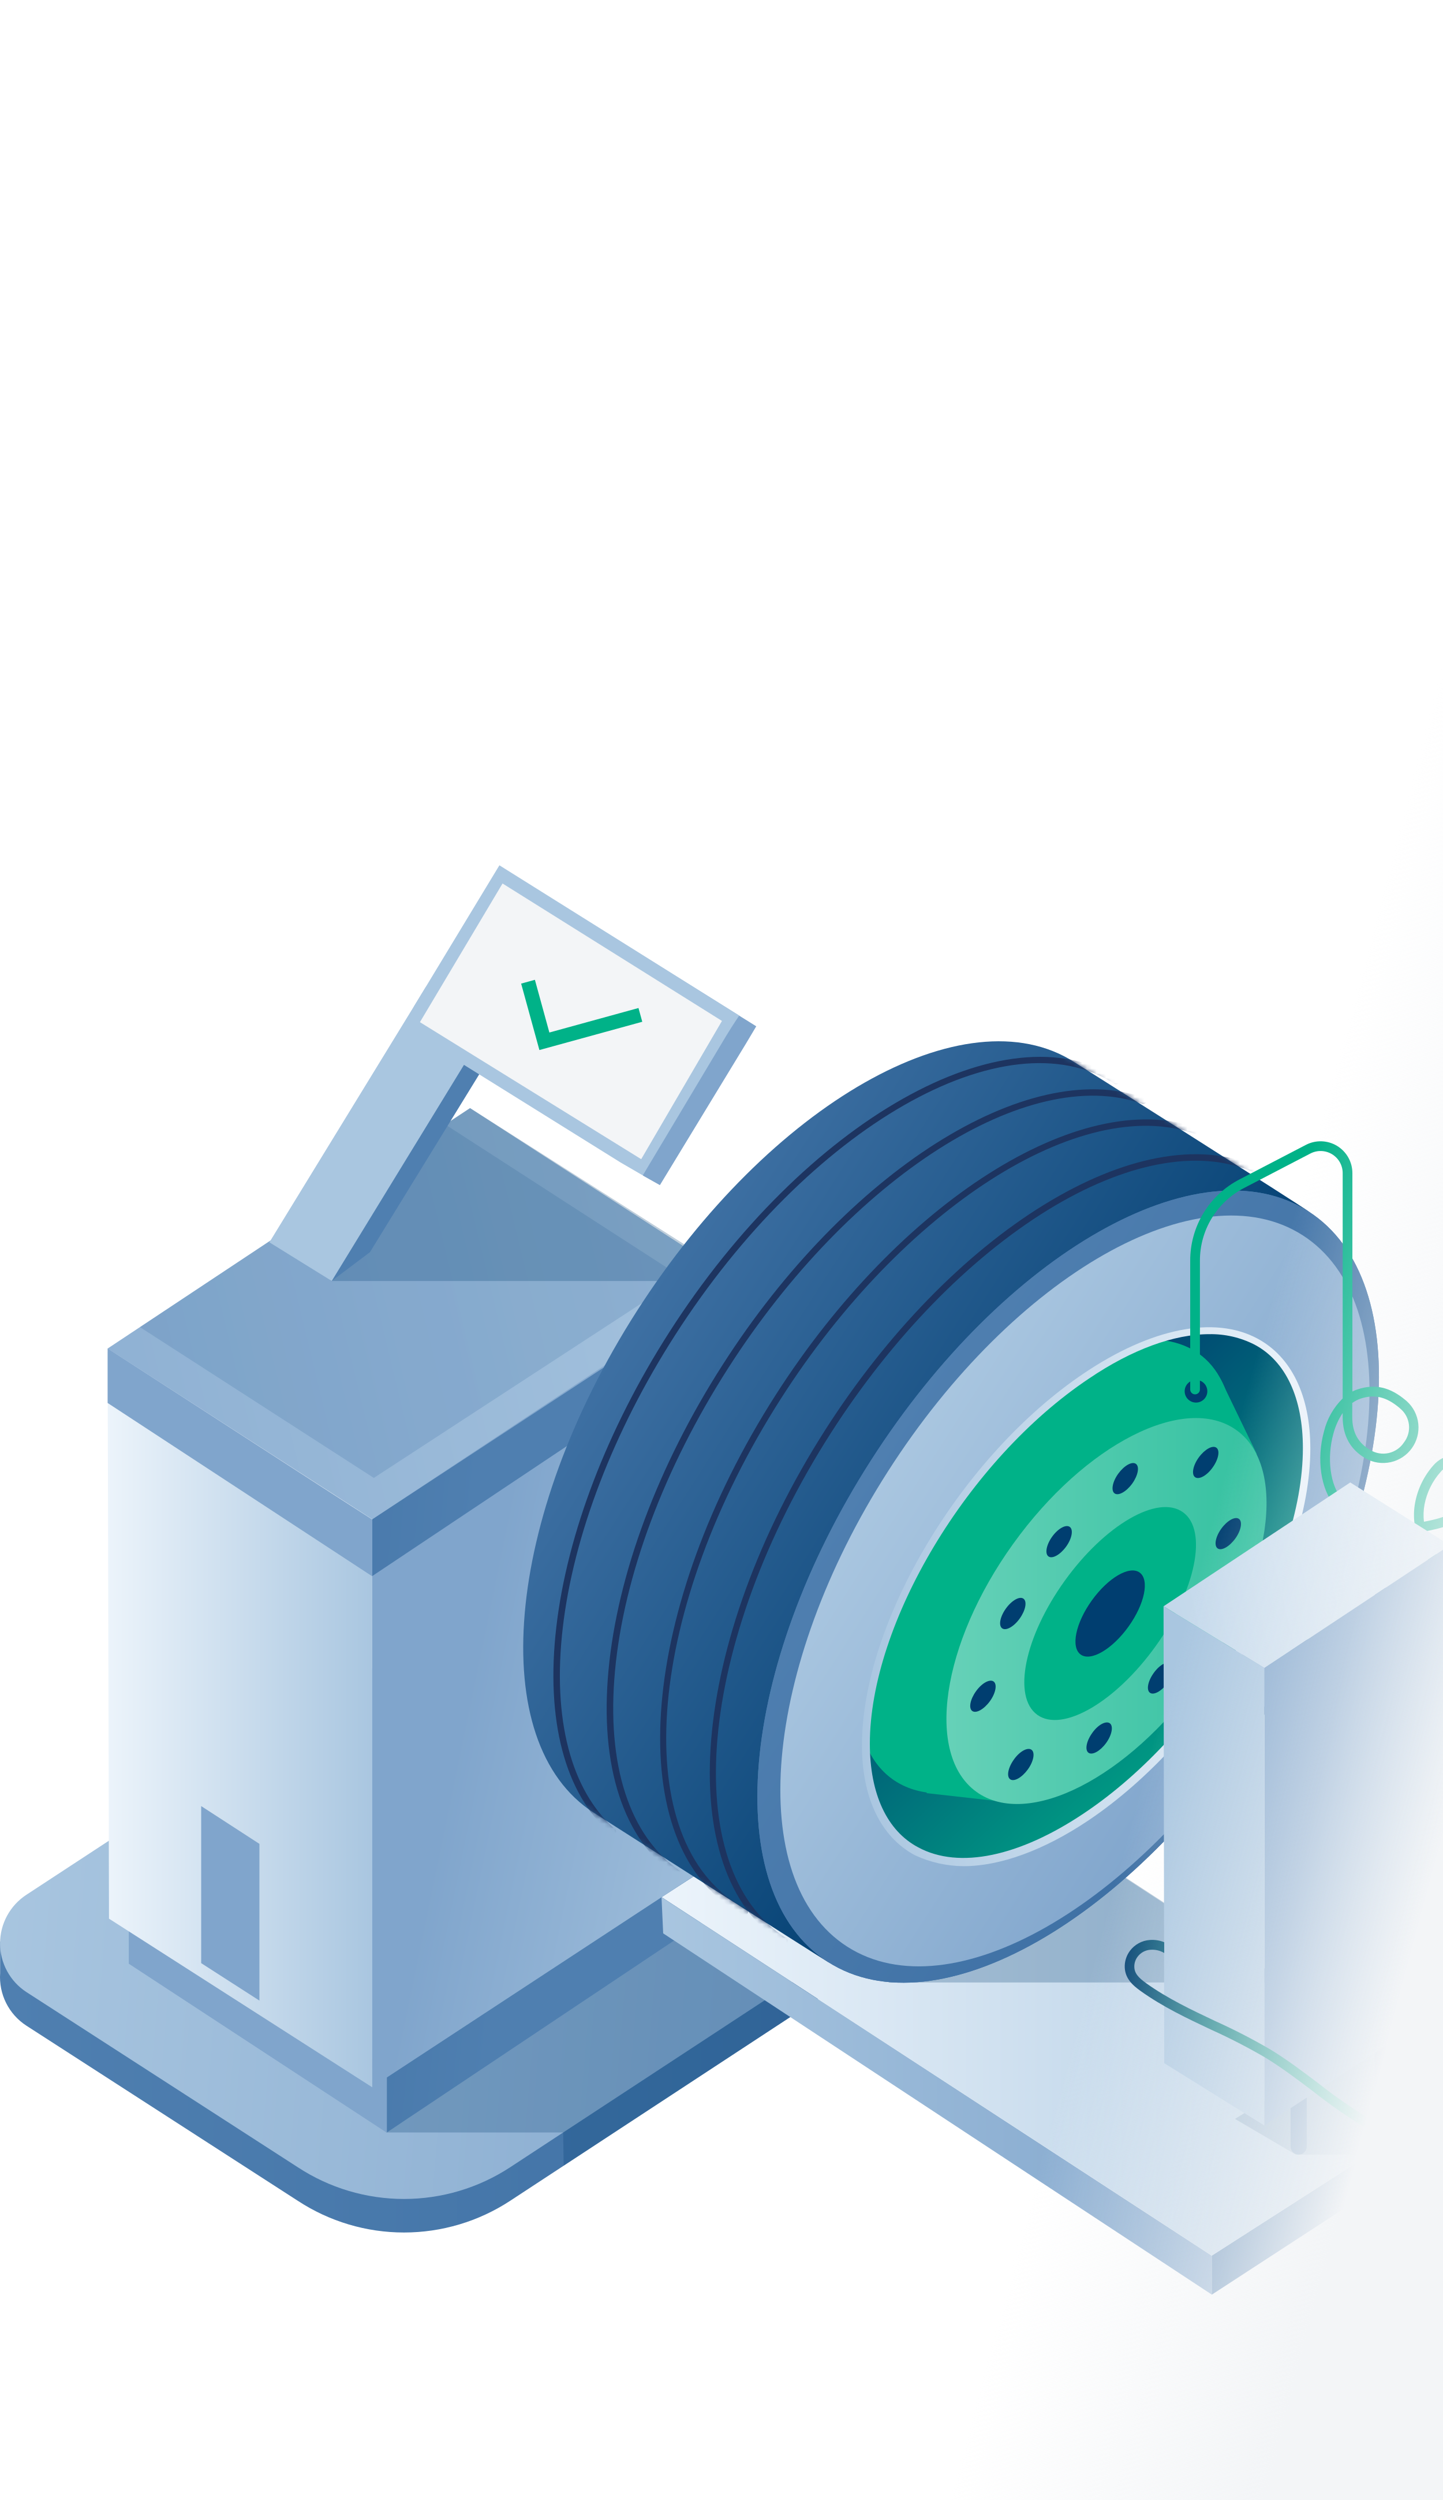 <svg width="302" height="523" viewBox="0 0 302 523" fill="none" xmlns="http://www.w3.org/2000/svg">
    <path d="M191.245 398.969C191.163 400.885 190.626 402.755 189.676 404.421C188.727 406.088 187.393 407.504 185.786 408.552L106.766 460.36C100.164 464.685 92.442 466.989 84.549 466.989C76.656 466.989 68.935 464.685 62.333 460.36L5.499 423.708C3.696 422.535 2.239 420.903 1.277 418.979C0.315 417.055 -0.116 414.91 0.027 412.764V406.114H2.526C3.362 405.054 4.366 404.138 5.499 403.405L84.56 351.637C91.158 347.313 98.874 345.01 106.763 345.01C114.651 345.01 122.368 347.313 128.966 351.637L185.786 388.234C187.005 389.029 188.072 390.036 188.935 391.208H191.279V398.975L191.245 398.969Z" fill="url(#paint0_linear_14152_39649)"/>
    <path fill-rule="evenodd" clip-rule="evenodd" d="M185.786 381.218C187.471 382.324 188.855 383.831 189.812 385.604C190.77 387.378 191.271 389.361 191.271 391.377C191.271 393.392 190.77 395.376 189.812 397.149C188.855 398.923 187.471 400.43 185.786 401.535L106.766 453.344C100.164 457.67 92.442 459.975 84.549 459.975C76.656 459.975 68.934 457.67 62.332 453.344L5.499 416.678C3.814 415.573 2.43 414.066 1.472 412.292C0.515 410.519 0.014 408.535 0.014 406.52C0.014 404.504 0.515 402.521 1.472 400.747C2.43 398.974 3.814 397.467 5.499 396.361L84.559 344.587C91.157 340.263 98.874 337.96 106.762 337.96C114.651 337.96 122.368 340.263 128.966 344.587L185.786 381.218Z" fill="url(#paint1_linear_14152_39649)"/>
    <path opacity="0.25" fill-rule="evenodd" clip-rule="evenodd" d="M80.923 446.064H117.859L117.968 453.012L181.709 411.227L133.808 393.111L69.383 436.406L80.923 446.064Z" fill="#003E70"/>
    <path fill-rule="evenodd" clip-rule="evenodd" d="M147.455 390.903V401.657L80.957 446.064V434.49L147.455 390.903Z" fill="url(#paint2_linear_14152_39649)"/>
    <path fill-rule="evenodd" clip-rule="evenodd" d="M253.598 480V471.833L305.583 438.506V446.172L253.598 480Z" fill="url(#paint3_linear_14152_39649)"/>
    <path fill-rule="evenodd" clip-rule="evenodd" d="M305.583 438.506L190.188 363.332L138.474 396.842L253.605 471.812L305.583 438.506Z" fill="url(#paint4_linear_14152_39649)"/>
    <path fill-rule="evenodd" clip-rule="evenodd" d="M253.598 471.839V479.966L138.793 404.414L138.447 396.849L253.598 471.839Z" fill="url(#paint5_linear_14152_39649)"/>
    <path opacity="0.25" fill-rule="evenodd" clip-rule="evenodd" d="M186.071 414.694H265.246L266.404 412.825L222.574 384.279L174.531 405.03L186.071 414.694Z" fill="#003E70"/>
    <path opacity="0.25" fill-rule="evenodd" clip-rule="evenodd" d="M271.186 450.696H286.573L286.464 458.606L305.583 446.165V438.506L286.464 426.058L258.46 443.226L271.186 450.696Z" fill="#003E70"/>
    <path fill-rule="evenodd" clip-rule="evenodd" d="M80.957 434.557L26.954 399.646V410.766L80.957 446.118V434.557Z" fill="#80A5CC"/>
    <path fill-rule="evenodd" clip-rule="evenodd" d="M22.525 282.084L77.909 317.802L154.315 267.95L98.375 231.793L22.525 282.084Z" fill="url(#paint6_linear_14152_39649)"/>
    <path fill-rule="evenodd" clip-rule="evenodd" d="M153.238 267.93V387.158L77.909 436.562V317.802L153.238 267.93Z" fill="url(#paint7_linear_14152_39649)"/>
    <path fill-rule="evenodd" clip-rule="evenodd" d="M77.909 317.802L22.525 282.775L22.809 401.339L77.909 436.616V317.802Z" fill="url(#paint8_linear_14152_39649)"/>
    <path fill-rule="evenodd" clip-rule="evenodd" d="M42.103 377.791L54.294 385.695V418.48L42.103 410.644V377.791Z" fill="#80A5CC"/>
    <path fill-rule="evenodd" clip-rule="evenodd" d="M146.127 273.104V284.136L77.909 329.674V317.802L146.127 273.104Z" fill="url(#paint9_linear_14152_39649)"/>
    <path fill-rule="evenodd" clip-rule="evenodd" d="M77.909 317.87L22.525 282.057V293.469L77.909 329.728V317.87Z" fill="#80A5CC"/>
    <path opacity="0.25" fill-rule="evenodd" clip-rule="evenodd" d="M29.297 277.608L78.234 309.147L142.653 267.158L93.215 235.233L29.297 277.608Z" fill="url(#paint10_linear_14152_39649)"/>
    <path opacity="0.25" fill-rule="evenodd" clip-rule="evenodd" d="M69.383 267.957H151.098L144.068 260.833L98.375 231.786L57.843 258.3L69.383 267.957Z" fill="#003E70"/>
    <path d="M102.053 214.476L69.376 267.977L77.428 261.923L105.622 216.061C105.71 215.912 103.333 215.295 103.4 215.133L102.053 214.476Z" fill="url(#paint11_linear_14152_39649)"/>
    <path d="M56.38 259.864L88.941 206.735C89.197 206.33 89.531 205.98 89.924 205.707C90.318 205.433 90.762 205.242 91.231 205.144C91.7 205.046 92.184 205.043 92.654 205.136C93.124 205.229 93.57 205.416 93.966 205.685L100.624 209.749C101.459 210.264 102.062 211.083 102.307 212.034C102.552 212.985 102.42 213.993 101.937 214.848L69.43 267.95L56.38 259.864Z" fill="#A9C6E0"/>
    <path d="M110.613 184.955C109.989 184.547 109.283 184.28 108.545 184.172C107.807 184.065 107.054 184.119 106.34 184.332C106.19 184.274 106.045 184.204 105.906 184.122C105.854 184.507 105.661 184.858 105.365 185.109C105.068 185.359 104.689 185.49 104.301 185.477H104.247L89.734 209.349C89.068 210.529 88.885 211.921 89.225 213.232C89.565 214.543 90.4 215.671 91.556 216.379L132.867 242.114C134.093 242.899 134.567 245.913 134.567 245.913L138.109 247.904L156.198 218.167C157.606 215.824 158.277 214.679 158.277 214.679L110.613 184.955Z" fill="#80A5CC"/>
    <path d="M129.853 243.15L88.542 217.415C87.386 216.708 86.551 215.579 86.211 214.268C85.871 212.957 86.054 211.565 86.72 210.385L104.518 181L154.714 212.431C154.714 212.431 153.428 214.293 152.006 216.636L134.526 245.866L129.853 243.15Z" fill="#A9C6E0"/>
    <path d="M87.885 213.812L105.175 184.806L151.098 213.555L134.194 242.473L87.885 213.812Z" fill="#F3F5F7"/>
    <path d="M215.808 327.094C188.949 369.028 196.439 422.11 173.278 410.394C172.485 409.994 125.018 379.654 124.266 379.173C101.477 364.579 105.513 317.605 133.287 274.249C161.06 230.892 202.04 207.568 224.822 222.162C225.913 222.84 272.865 252.543 273.834 253.383C293.108 270.145 242.254 285.802 215.808 327.094Z" fill="url(#paint12_linear_14152_39649)"/>
    <path d="M264.813 358.316C292.582 314.962 296.62 267.984 273.833 253.389C251.045 238.793 210.061 262.107 182.293 305.461C154.524 348.815 150.485 395.793 173.273 410.388C196.06 424.984 237.044 401.67 264.813 358.316Z" fill="url(#paint13_linear_14152_39649)"/>
    <path d="M264.813 358.316C292.582 314.962 296.62 267.984 273.833 253.389C251.045 238.793 210.061 262.107 182.293 305.461C154.524 348.815 150.485 395.793 173.273 410.388C196.06 424.984 237.044 401.67 264.813 358.316Z" fill="url(#paint14_linear_14152_39649)"/>
    <path d="M264.078 357.841C290.399 316.748 294.225 272.22 272.625 258.385C251.025 244.55 212.178 266.647 185.858 307.74C159.538 348.832 155.711 393.36 177.311 407.195C198.911 421.03 237.758 398.933 264.078 357.841Z" fill="url(#paint15_linear_14152_39649)"/>
    <path d="M227.375 287.739C252.846 270.673 273.468 277.425 273.468 302.889C273.468 328.353 252.833 362.987 227.375 380.047C201.918 397.106 181.289 390.361 181.289 364.897C181.289 339.433 201.911 304.799 227.375 287.739Z" fill="url(#paint16_linear_14152_39649)"/>
    <path d="M181.161 364.768C186.253 377.372 201.146 378.902 218.72 367.064C240.493 352.415 258.19 322.881 258.19 301.108C258.19 295.758 257.174 291.302 255.135 287.868C255.007 287.611 254.878 287.482 254.756 287.231C251.952 282.897 247.625 280.608 242.146 280.222C236.933 282.113 231.972 284.638 227.375 287.739C201.911 304.934 181.289 339.433 181.161 364.768Z" fill="#00B288"/>
    <path d="M208.663 376.735L193.893 375.083L255.643 288.884L263.032 304.162L208.663 376.735Z" fill="#00B288"/>
    <path d="M251.108 351.039C266.134 330.144 269.568 306.915 258.779 299.157C247.989 291.398 227.062 302.047 212.036 322.943C197.011 343.838 193.576 367.066 204.365 374.825C215.155 382.583 236.082 371.934 251.108 351.039Z" fill="url(#paint17_linear_14152_39649)"/>
    <path d="M241.85 344.355C250.266 332.652 252.83 320.102 247.576 316.324C242.323 312.547 231.242 318.972 222.826 330.675C214.41 342.378 211.846 354.928 217.1 358.706C222.353 362.483 233.434 356.058 241.85 344.355Z" fill="#00B288"/>
    <path d="M236.165 340.267C239.571 335.53 240.619 330.457 238.506 328.938C236.392 327.418 231.918 330.026 228.511 334.763C225.105 339.5 224.056 344.573 226.17 346.092C228.283 347.612 232.758 345.004 236.165 340.267Z" fill="#003E70"/>
    <path d="M236.945 310.352C238.177 308.639 238.529 306.783 237.73 306.208C236.931 305.632 235.285 306.553 234.053 308.239C232.82 309.926 232.468 311.808 233.267 312.384C234.066 312.96 235.712 312.039 236.945 310.352Z" fill="#003E70"/>
    <path d="M212.199 368.046C210.966 369.759 210.614 371.608 211.413 372.184C212.212 372.76 213.858 371.839 215.09 370.152C216.323 368.466 216.675 366.583 215.876 366.008C215.077 365.432 213.397 366.333 212.199 368.046Z" fill="#003E70"/>
    <path d="M213.417 338.552C214.643 336.839 214.995 334.983 214.196 334.408C213.397 333.832 211.751 334.76 210.519 336.473C209.286 338.187 208.941 340.036 209.74 340.611C210.539 341.187 212.198 340.266 213.417 338.552Z" fill="#003E70"/>
    <path d="M253.788 306.966C255.02 305.253 255.372 303.397 254.566 302.821C253.761 302.246 252.122 303.174 250.896 304.853C249.67 306.533 249.311 308.415 250.11 308.991C250.909 309.567 252.555 308.7 253.788 306.966Z" fill="#003E70"/>
    <path d="M250.875 335.078C249.643 336.792 249.291 338.64 250.09 339.216C250.889 339.792 252.535 338.871 253.767 337.184C255 335.498 255.352 333.615 254.553 333.04C253.754 332.464 252.108 333.378 250.875 335.078Z" fill="#003E70"/>
    <path d="M228.588 362.499C227.355 364.213 227.01 366.069 227.809 366.637C228.608 367.206 230.254 366.292 231.486 364.606C232.719 362.919 233.064 361.037 232.265 360.468C231.466 359.899 229.807 360.759 228.588 362.499Z" fill="#003E70"/>
    <path d="M241.455 349.95C240.223 351.664 239.87 353.512 240.67 354.088C241.469 354.664 243.114 353.743 244.347 352.056C245.58 350.37 245.932 348.487 245.133 347.912C244.333 347.336 242.674 348.237 241.455 349.95Z" fill="#003E70"/>
    <path d="M220.21 321.425C218.977 323.138 218.632 324.994 219.431 325.57C220.23 326.145 221.876 325.224 223.109 323.538C224.341 321.852 224.686 319.969 223.887 319.393C223.088 318.818 221.443 319.718 220.21 321.425Z" fill="#003E70"/>
    <path d="M259.293 317.714C258.494 317.138 256.842 318.059 255.616 319.746C254.39 321.432 254.031 323.315 254.83 323.89C255.63 324.466 257.275 323.538 258.508 321.858C259.74 320.179 260.093 318.289 259.293 317.714Z" fill="#003E70"/>
    <path d="M204.268 353.763C203.035 355.476 202.683 357.332 203.482 357.901C204.281 358.47 205.927 357.556 207.16 355.869C208.392 354.183 208.744 352.3 207.945 351.731C207.146 351.162 205.494 352.05 204.268 353.763Z" fill="#003E70"/>
    <path d="M254.345 353.356C275.038 324.581 279.733 292.567 264.832 281.852C249.931 271.137 221.077 285.777 200.384 314.553C179.692 343.328 174.997 375.341 189.898 386.057C204.799 396.772 233.653 382.131 254.345 353.356Z" stroke="#A9C6E0" stroke-width="0.94" stroke-miterlimit="10"/>
    <path d="M191.475 388.072C184.344 384.252 180.395 376.098 180.395 365.046C180.395 339.311 201.274 304.44 226.867 287.252C240.873 277.825 254.119 275.149 263.154 279.992C270.285 283.811 274.233 291.958 274.233 303.018C274.233 328.753 253.354 363.624 227.761 380.812C218.463 387.049 209.3 390.361 201.66 390.361C198.14 390.34 194.666 389.559 191.475 388.072ZM227.89 288.376C202.548 305.307 182.048 339.561 182.048 364.768C182.048 375.211 185.617 382.979 192.206 386.44C200.739 391.025 213.343 388.35 226.84 379.308C252.182 362.378 272.676 328.13 272.676 302.916C272.676 292.473 269.113 284.712 262.517 281.245C259.6 279.767 256.366 279.024 253.097 279.077C245.715 279.077 236.924 282.26 227.89 288.376Z" fill="url(#paint18_linear_14152_39649)"/>
    <mask id="mask0_14152_39649" style="mask-type:luminance" maskUnits="userSpaceOnUse" x="109" y="217" width="170" height="196">
        <path d="M215.808 327.094C188.949 369.028 196.439 422.11 173.278 410.394C172.485 409.994 125.018 379.654 124.266 379.173C101.477 364.579 105.513 317.605 133.287 274.249C161.06 230.892 202.04 207.568 224.822 222.162C225.913 222.84 272.865 252.543 273.834 253.383C293.108 270.145 242.254 285.802 215.808 327.094Z" fill="white"/>
    </mask>
    <g mask="url(#mask0_14152_39649)">
        <path d="M128.268 383.792C128.104 383.791 127.945 383.731 127.821 383.622C118.204 375.177 114.161 359.77 116.437 340.279C118.712 320.788 127.11 298.893 140.079 278.651C168.442 234.373 210.566 210.555 233.985 225.555C234.06 225.603 234.125 225.665 234.176 225.738C234.228 225.81 234.264 225.892 234.283 225.979C234.303 226.066 234.305 226.156 234.29 226.243C234.275 226.331 234.242 226.415 234.195 226.49C234.147 226.565 234.085 226.63 234.013 226.681C233.94 226.733 233.858 226.769 233.771 226.788C233.684 226.808 233.594 226.81 233.507 226.795C233.419 226.78 233.335 226.747 233.26 226.7C210.464 212.099 169.18 235.734 141.224 279.382C128.356 299.469 120.033 321.154 117.785 340.449C115.563 359.513 119.444 374.5 128.715 382.647C128.85 382.766 128.932 382.933 128.943 383.112C128.955 383.291 128.895 383.467 128.776 383.602C128.709 383.667 128.629 383.717 128.542 383.75C128.455 383.783 128.361 383.797 128.268 383.792Z" fill="#1D3460"/>
        <path d="M141.867 392.562C141.73 392.564 141.595 392.523 141.481 392.447C130.49 384.848 125.471 369.549 127.354 349.354C129.223 329.315 137.702 306.594 151.247 285.471C177.151 245.026 215.056 221.004 239.43 229.592C239.521 229.615 239.606 229.657 239.68 229.715C239.754 229.773 239.815 229.846 239.859 229.928C239.903 230.011 239.93 230.102 239.937 230.196C239.944 230.289 239.932 230.383 239.901 230.472C239.87 230.561 239.821 230.642 239.757 230.71C239.692 230.779 239.615 230.833 239.528 230.87C239.442 230.907 239.349 230.926 239.255 230.925C239.161 230.924 239.069 230.904 238.983 230.865C215.192 222.481 177.964 246.272 152.385 286.202C138.969 307.149 130.564 329.62 128.715 349.476C126.887 369.163 131.695 384.015 142.26 391.329C142.338 391.379 142.405 391.444 142.456 391.521C142.508 391.597 142.543 391.683 142.561 391.774C142.578 391.865 142.576 391.958 142.556 392.048C142.536 392.138 142.497 392.223 142.443 392.298C142.376 392.385 142.288 392.455 142.188 392.501C142.088 392.547 141.978 392.568 141.867 392.562Z" fill="#1D3460"/>
        <path d="M155.907 400.614C155.8 400.614 155.695 400.586 155.602 400.533C154.85 400.147 154.112 399.72 153.401 399.267C129.982 384.266 133.998 336.04 162.354 291.769C188.19 251.426 226.055 227.384 250.395 235.843C250.558 235.906 250.691 236.03 250.765 236.189C250.839 236.348 250.848 236.529 250.791 236.695C250.734 236.86 250.615 236.998 250.459 237.077C250.303 237.157 250.122 237.173 249.954 237.123C226.163 228.867 189.003 252.665 163.478 292.493C135.522 336.141 131.323 383.528 154.112 398.142C154.789 398.576 155.466 398.975 156.198 399.348C156.333 399.417 156.441 399.53 156.505 399.669C156.568 399.807 156.583 399.963 156.547 400.111C156.511 400.259 156.426 400.39 156.306 400.484C156.186 400.578 156.038 400.628 155.886 400.628L155.907 400.614Z" fill="#1D3460"/>
        <path d="M164.155 406.662C164.026 406.664 163.899 406.628 163.79 406.56C140.371 391.56 144.387 343.334 172.743 299.056C185.61 278.949 201.864 262.241 218.504 252.008C235.143 241.775 250.76 238.843 262.483 243.773C262.569 243.805 262.646 243.854 262.712 243.918C262.778 243.981 262.83 244.056 262.866 244.14C262.902 244.224 262.921 244.314 262.921 244.405C262.921 244.496 262.903 244.587 262.867 244.671C262.831 244.755 262.779 244.83 262.714 244.894C262.648 244.957 262.57 245.006 262.485 245.039C262.4 245.071 262.309 245.086 262.218 245.083C262.127 245.08 262.038 245.058 261.955 245.019C250.652 240.278 235.468 243.157 219.215 253.146C202.751 263.305 186.653 279.836 173.881 299.774C145.931 343.422 141.725 390.808 164.521 405.423C164.672 405.52 164.778 405.673 164.816 405.848C164.854 406.023 164.821 406.206 164.724 406.357C164.662 406.451 164.578 406.529 164.478 406.582C164.379 406.635 164.268 406.663 164.155 406.662Z" fill="#1D3460"/>
    </g>
    <path d="M271.795 450.696C271.346 450.696 270.915 450.518 270.598 450.2C270.28 449.883 270.102 449.452 270.102 449.003V344.708C270.102 344.259 270.28 343.829 270.598 343.511C270.915 343.194 271.346 343.015 271.795 343.015C272.244 343.015 272.675 343.194 272.992 343.511C273.31 343.829 273.488 344.259 273.488 344.708V449.003C273.488 449.452 273.31 449.883 272.992 450.2C272.675 450.518 272.244 450.696 271.795 450.696Z" fill="#4F7FB0"/>
    <path d="M289.403 439.704C288.954 439.704 288.524 439.526 288.206 439.209C287.889 438.891 287.71 438.46 287.71 438.011V333.717C287.71 333.268 287.889 332.837 288.206 332.52C288.524 332.202 288.954 332.024 289.403 332.024C289.852 332.024 290.283 332.202 290.6 332.52C290.918 332.837 291.096 333.268 291.096 333.717V438.011C291.096 438.46 290.918 438.891 290.6 439.209C290.283 439.526 289.852 439.704 289.403 439.704Z" fill="#4F7FB0"/>
    <path d="M250.306 293.387C251.615 293.387 252.677 292.326 252.677 291.017C252.677 289.708 251.615 288.647 250.306 288.647C248.997 288.647 247.936 289.708 247.936 291.017C247.936 292.326 248.997 293.387 250.306 293.387Z" fill="#003E70"/>
    <path d="M302.772 450.127C297.442 450.127 291.597 448.434 285.841 445.129C285.719 445.066 285.61 444.98 285.522 444.874C285.435 444.768 285.369 444.646 285.33 444.514C285.291 444.382 285.279 444.244 285.295 444.107C285.311 443.971 285.354 443.839 285.423 443.72C285.491 443.601 285.583 443.497 285.692 443.414C285.802 443.331 285.928 443.271 286.061 443.239C286.194 443.206 286.333 443.2 286.469 443.223C286.604 443.245 286.734 443.294 286.85 443.368C295.315 448.231 303.91 449.409 310.418 446.612C312.005 445.963 313.446 445.003 314.657 443.788C315.946 442.364 316.947 440.704 317.603 438.899C321.762 428.496 319.323 417.505 316.466 407.136C312.376 392.166 311.323 376.528 313.371 361.145C313.59 359.291 313.945 357.455 314.434 355.653C311.729 353.866 309.515 351.43 307.995 348.567C306.474 345.704 305.696 342.505 305.731 339.264C305.776 337.391 306.124 335.539 306.761 333.778C304.952 332.787 303.304 331.529 301.871 330.046C299.241 327.44 297.35 324.182 296.392 320.606C289.383 321.324 283.146 319.251 279.333 314.91C276.414 311.565 275.493 305.185 277.098 299.408C277.732 296.793 279.086 294.407 281.005 292.521V245.398C281.007 244.602 280.802 243.819 280.412 243.124C280.021 242.43 279.458 241.849 278.777 241.436C278.096 241.023 277.32 240.793 276.524 240.768C275.728 240.744 274.939 240.925 274.233 241.294L260.356 248.507C257.569 249.948 255.233 252.13 253.605 254.812C251.976 257.494 251.119 260.573 251.126 263.711V290.651C251.126 290.921 251.019 291.179 250.828 291.37C250.638 291.56 250.379 291.667 250.11 291.667C249.84 291.667 249.582 291.56 249.392 291.37C249.201 291.179 249.094 290.921 249.094 290.651V263.711C249.086 260.198 250.047 256.75 251.872 253.747C253.696 250.745 256.313 248.304 259.435 246.692L273.312 239.479C274.327 238.953 275.46 238.696 276.602 238.734C277.745 238.772 278.858 239.104 279.835 239.697C280.812 240.291 281.62 241.126 282.181 242.122C282.742 243.118 283.037 244.242 283.037 245.385V291.071C283.397 290.89 283.771 290.736 284.155 290.611C287.812 289.426 290.927 290.144 294.232 292.941L294.408 293.09C295.769 294.309 296.631 295.989 296.829 297.806C297.028 299.623 296.549 301.449 295.483 302.934C294.418 304.419 292.842 305.458 291.057 305.852C289.273 306.246 287.406 305.968 285.814 305.07C282.624 303.248 281.005 300.329 281.005 296.435V295.568C280.118 296.899 279.459 298.368 279.055 299.916C277.646 304.995 278.378 310.752 280.863 313.542C284.676 317.91 290.771 319.014 296.027 318.554C295.856 317.144 295.904 315.716 296.169 314.321C296.711 311.419 298.034 308.719 299.995 306.512C300.998 305.351 302.392 304.597 303.912 304.393C305.433 304.188 306.976 304.547 308.251 305.402C309.532 306.18 310.478 307.406 310.907 308.842C311.336 310.278 311.217 311.823 310.574 313.176C310.501 313.351 310.413 313.519 310.309 313.678C307.512 318.019 302.643 319.441 299.223 320.138L298.41 320.294C299.3 323.454 300.994 326.329 303.327 328.638C304.577 329.932 306.007 331.038 307.573 331.922C308.301 330.491 309.26 329.189 310.411 328.069C311.391 327.129 312.511 326.345 313.73 325.746C314.842 325.219 316.114 325.138 317.283 325.521C318.453 325.903 319.432 326.72 320.018 327.802C320.604 328.884 320.752 330.15 320.433 331.339C320.113 332.527 319.35 333.548 318.301 334.191C317.063 334.936 315.675 335.399 314.237 335.545C312.315 335.691 310.385 335.392 308.596 334.672C308.072 336.183 307.786 337.766 307.75 339.365C307.736 342.164 308.402 344.924 309.689 347.409C310.975 349.894 312.845 352.03 315.138 353.634C315.563 352.492 316.37 351.532 317.421 350.915C318.472 350.298 319.704 350.063 320.908 350.248C321.467 350.323 321.998 350.535 322.455 350.865C322.912 351.194 323.281 351.632 323.529 352.138C323.89 352.959 323.932 353.885 323.647 354.736C323.361 355.586 322.769 356.3 321.985 356.736C320.38 357.671 318.47 357.637 316.296 356.641C315.906 358.202 315.612 359.785 315.416 361.382C313.402 376.5 314.436 391.869 318.457 406.581C321.403 417.281 323.915 428.652 319.527 439.637C318.767 441.687 317.617 443.57 316.14 445.183C314.745 446.594 313.08 447.709 311.244 448.461C308.564 449.591 305.68 450.158 302.772 450.127ZM316.872 354.691C318.538 355.51 319.865 355.605 320.935 354.989C321.28 354.811 321.547 354.512 321.684 354.15C321.822 353.787 321.82 353.387 321.68 353.025C321.57 352.807 321.406 352.622 321.203 352.487C321 352.351 320.765 352.271 320.522 352.253C319.78 352.15 319.026 352.306 318.386 352.695C317.745 353.084 317.259 353.681 317.007 354.386L316.872 354.691ZM309.422 332.742C310.899 333.328 312.49 333.571 314.075 333.453C315.207 333.345 316.301 332.986 317.278 332.403C317.588 332.235 317.861 332.006 318.079 331.729C318.297 331.452 318.456 331.134 318.546 330.793C318.636 330.452 318.655 330.096 318.603 329.748C318.55 329.399 318.427 329.065 318.24 328.766C318.093 328.441 317.881 328.15 317.617 327.91C317.353 327.67 317.042 327.487 316.705 327.371C316.367 327.256 316.01 327.211 315.654 327.239C315.299 327.267 314.952 327.367 314.637 327.534C313.604 328.039 312.656 328.701 311.826 329.498C310.854 330.443 310.04 331.538 309.416 332.742H309.422ZM304.682 306.384C304.078 306.386 303.483 306.52 302.937 306.776C302.39 307.033 301.907 307.405 301.519 307.867C299.79 309.8 298.62 312.167 298.133 314.714C297.912 315.899 297.871 317.112 298.011 318.31L298.79 318.161C303.72 317.158 306.74 315.452 308.576 312.587C308.623 312.514 308.664 312.437 308.698 312.357C309.133 311.444 309.213 310.402 308.921 309.434C308.629 308.466 307.987 307.642 307.12 307.122C306.393 306.651 305.548 306.396 304.682 306.384ZM283.01 293.455V296.449C283.01 299.618 284.249 301.866 286.796 303.316C287.946 304.015 289.323 304.24 290.636 303.943C291.949 303.646 293.095 302.851 293.832 301.724C294.647 300.671 295.02 299.342 294.872 298.018C294.724 296.695 294.067 295.481 293.04 294.634L292.898 294.505C290.141 292.182 287.71 291.6 284.771 292.554C284.151 292.767 283.567 293.07 283.037 293.455H283.01Z" fill="#00B288"/>
    <path fill-rule="evenodd" clip-rule="evenodd" d="M243.514 335.999L264.623 348.901L303.429 323.22L282.59 310.095L243.514 335.999Z" fill="url(#paint19_linear_14152_39649)"/>
    <path fill-rule="evenodd" clip-rule="evenodd" d="M303.429 323.22V419.13L264.616 444.581V348.901L303.429 323.22Z" fill="url(#paint20_linear_14152_39649)"/>
    <path fill-rule="evenodd" clip-rule="evenodd" d="M264.617 348.901L243.514 335.999L243.663 431.578L264.617 444.614V348.901Z" fill="#A9C6E0"/>
    <path d="M286.85 443.368C283.032 441.054 279.361 438.505 275.858 435.736C272.675 433.332 269.384 430.846 265.896 428.72C262.165 426.542 258.322 424.561 254.383 422.787C249.439 420.451 244.333 418.046 239.87 414.836C238.224 413.651 237.344 412.723 237.398 411.213C237.426 410.527 237.663 409.866 238.075 409.317C238.391 408.888 238.798 408.534 239.266 408.28C239.734 408.026 240.253 407.878 240.784 407.847C241.788 407.771 242.792 408.008 243.656 408.524V406.269C242.692 405.879 241.651 405.719 240.615 405.802C239.801 405.861 239.009 406.096 238.293 406.49C237.578 406.884 236.956 407.428 236.47 408.084C235.817 408.966 235.442 410.022 235.394 411.118C235.299 413.78 237.06 415.277 238.712 416.468C243.331 419.78 248.518 422.232 253.543 424.595C257.413 426.34 261.188 428.286 264.853 430.426C268.24 432.499 271.504 434.957 274.646 437.334C278.213 440.16 281.951 442.761 285.841 445.122C285.957 445.189 286.084 445.232 286.217 445.25C286.349 445.267 286.483 445.258 286.612 445.224C286.741 445.189 286.862 445.13 286.968 445.048C287.074 444.967 287.163 444.866 287.229 444.75C287.361 444.516 287.396 444.24 287.325 443.981C287.254 443.722 287.083 443.502 286.85 443.368Z" fill="url(#paint21_linear_14152_39649)"/>
    <path d="M112.888 219.643L109.069 205.746L111.947 204.954L114.974 215.979L133.625 210.853L134.418 213.731L112.888 219.643Z" fill="#00B288"/>
    <rect x="68" width="276" height="523" fill="url(#paint22_linear_14152_39649)"/>
    <defs>
        <linearGradient id="paint0_linear_14152_39649" x1="0.007" y1="405.985" x2="191.258" y2="405.985" gradientUnits="userSpaceOnUse">
            <stop stop-color="#4F7FB0"/>
            <stop offset="1" stop-color="#3E70A4"/>
        </linearGradient>
        <linearGradient id="paint1_linear_14152_39649" x1="-4.254" y1="390.395" x2="195.518" y2="407.549" gradientUnits="userSpaceOnUse">
            <stop stop-color="#A9C6E0"/>
            <stop offset="1" stop-color="#80A5CC"/>
        </linearGradient>
        <linearGradient id="paint2_linear_14152_39649" x1="104.118" y1="417.491" x2="30.205" y2="410.197" gradientUnits="userSpaceOnUse">
            <stop stop-color="#4F7FB0"/>
            <stop offset="1" stop-color="#3E70A4"/>
        </linearGradient>
        <linearGradient id="paint3_linear_14152_39649" x1="253.598" y1="459.256" x2="305.583" y2="459.256" gradientUnits="userSpaceOnUse">
            <stop stop-color="#4F7FB0"/>
            <stop offset="1" stop-color="#3E70A4"/>
        </linearGradient>
        <linearGradient id="paint4_linear_14152_39649" x1="138.474" y1="417.599" x2="305.583" y2="417.599" gradientUnits="userSpaceOnUse">
            <stop stop-color="#ECF4FB"/>
            <stop offset="1" stop-color="#A9C6E0"/>
        </linearGradient>
        <linearGradient id="paint5_linear_14152_39649" x1="138.447" y1="438.424" x2="253.598" y2="438.424" gradientUnits="userSpaceOnUse">
            <stop stop-color="#A9C6E0"/>
            <stop offset="1" stop-color="#80A5CC"/>
        </linearGradient>
        <linearGradient id="paint6_linear_14152_39649" x1="184.445" y1="251.588" x2="-71.124" y2="313.156" gradientUnits="userSpaceOnUse">
            <stop stop-color="#A9C6E0"/>
            <stop offset="1" stop-color="#80A5CC"/>
        </linearGradient>
        <linearGradient id="paint7_linear_14152_39649" x1="173.521" y1="364.193" x2="99.005" y2="348.833" gradientUnits="userSpaceOnUse">
            <stop stop-color="#A9C6E0"/>
            <stop offset="1" stop-color="#80A5CC"/>
        </linearGradient>
        <linearGradient id="paint8_linear_14152_39649" x1="22.525" y1="359.696" x2="77.909" y2="359.696" gradientUnits="userSpaceOnUse">
            <stop stop-color="#ECF4FB"/>
            <stop offset="1" stop-color="#A9C6E0"/>
        </linearGradient>
        <linearGradient id="paint9_linear_14152_39649" x1="101.667" y1="300.363" x2="25.857" y2="292.88" gradientUnits="userSpaceOnUse">
            <stop stop-color="#4F7FB0"/>
            <stop offset="1" stop-color="#3E70A4"/>
        </linearGradient>
        <linearGradient id="paint10_linear_14152_39649" x1="168.266" y1="252.313" x2="-50.759" y2="305.077" gradientUnits="userSpaceOnUse">
            <stop stop-color="#4F7FB0"/>
            <stop offset="1" stop-color="#3E70A4"/>
        </linearGradient>
        <linearGradient id="paint11_linear_14152_39649" x1="91.716" y1="247.826" x2="95.46" y2="250.067" gradientUnits="userSpaceOnUse">
            <stop stop-color="#4F7FB0"/>
            <stop offset="1" stop-color="#3E70A4"/>
        </linearGradient>
        <linearGradient id="paint12_linear_14152_39649" x1="133.488" y1="274.144" x2="232.045" y2="337.583" gradientUnits="userSpaceOnUse">
            <stop stop-color="#3E70A3"/>
            <stop offset="1" stop-color="#003E70"/>
        </linearGradient>
        <linearGradient id="paint13_linear_14152_39649" x1="181.406" y1="305.862" x2="263.561" y2="358.483" gradientUnits="userSpaceOnUse">
            <stop stop-color="#4F7FB0"/>
            <stop offset="1" stop-color="#3E70A4"/>
        </linearGradient>
        <linearGradient id="paint14_linear_14152_39649" x1="181.406" y1="305.862" x2="263.561" y2="358.483" gradientUnits="userSpaceOnUse">
            <stop stop-color="#4F7FB0"/>
            <stop offset="1" stop-color="#3E70A4"/>
        </linearGradient>
        <linearGradient id="paint15_linear_14152_39649" x1="184.953" y1="308.129" x2="262.821" y2="358.004" gradientUnits="userSpaceOnUse">
            <stop stop-color="#A9C6E0"/>
            <stop offset="1" stop-color="#80A5CC"/>
        </linearGradient>
        <linearGradient id="paint16_linear_14152_39649" x1="202.548" y1="306.743" x2="264.82" y2="374.839" gradientUnits="userSpaceOnUse">
            <stop stop-color="#003E70"/>
            <stop offset="0.49" stop-color="#00767C"/>
            <stop offset="1" stop-color="#00B288"/>
        </linearGradient>
        <linearGradient id="paint17_linear_14152_39649" x1="198.083" y1="336.986" x2="265.075" y2="336.986" gradientUnits="userSpaceOnUse">
            <stop stop-color="#66D1B8"/>
            <stop offset="1" stop-color="#33C1A0"/>
        </linearGradient>
        <linearGradient id="paint18_linear_14152_39649" x1="274.335" y1="333.988" x2="180.497" y2="333.988" gradientUnits="userSpaceOnUse">
            <stop stop-color="#ECF4FB"/>
            <stop offset="1" stop-color="#A9C6E0"/>
        </linearGradient>
        <linearGradient id="paint19_linear_14152_39649" x1="318.227" y1="318.75" x2="199.148" y2="347.438" gradientUnits="userSpaceOnUse">
            <stop stop-color="#ECF4FB"/>
            <stop offset="1" stop-color="#A9C6E0"/>
        </linearGradient>
        <linearGradient id="paint20_linear_14152_39649" x1="318.464" y1="390.998" x2="274.172" y2="381.868" gradientUnits="userSpaceOnUse">
            <stop stop-color="#A9C6E0"/>
            <stop offset="1" stop-color="#80A5CC"/>
        </linearGradient>
        <linearGradient id="paint21_linear_14152_39649" x1="235.353" y1="425.53" x2="287.358" y2="425.53" gradientUnits="userSpaceOnUse">
            <stop stop-color="#003E70"/>
            <stop offset="0.36" stop-color="#00767C"/>
            <stop offset="1" stop-color="#00B288"/>
        </linearGradient>
        <linearGradient id="paint22_linear_14152_39649" x1="335.179" y1="261.5" x2="273.349" y2="244.847" gradientUnits="userSpaceOnUse">
            <stop stop-color="#F3F5F7"/>
            <stop offset="1" stop-color="#F3F5F7" stop-opacity="0"/>
        </linearGradient>
    </defs>
</svg>
